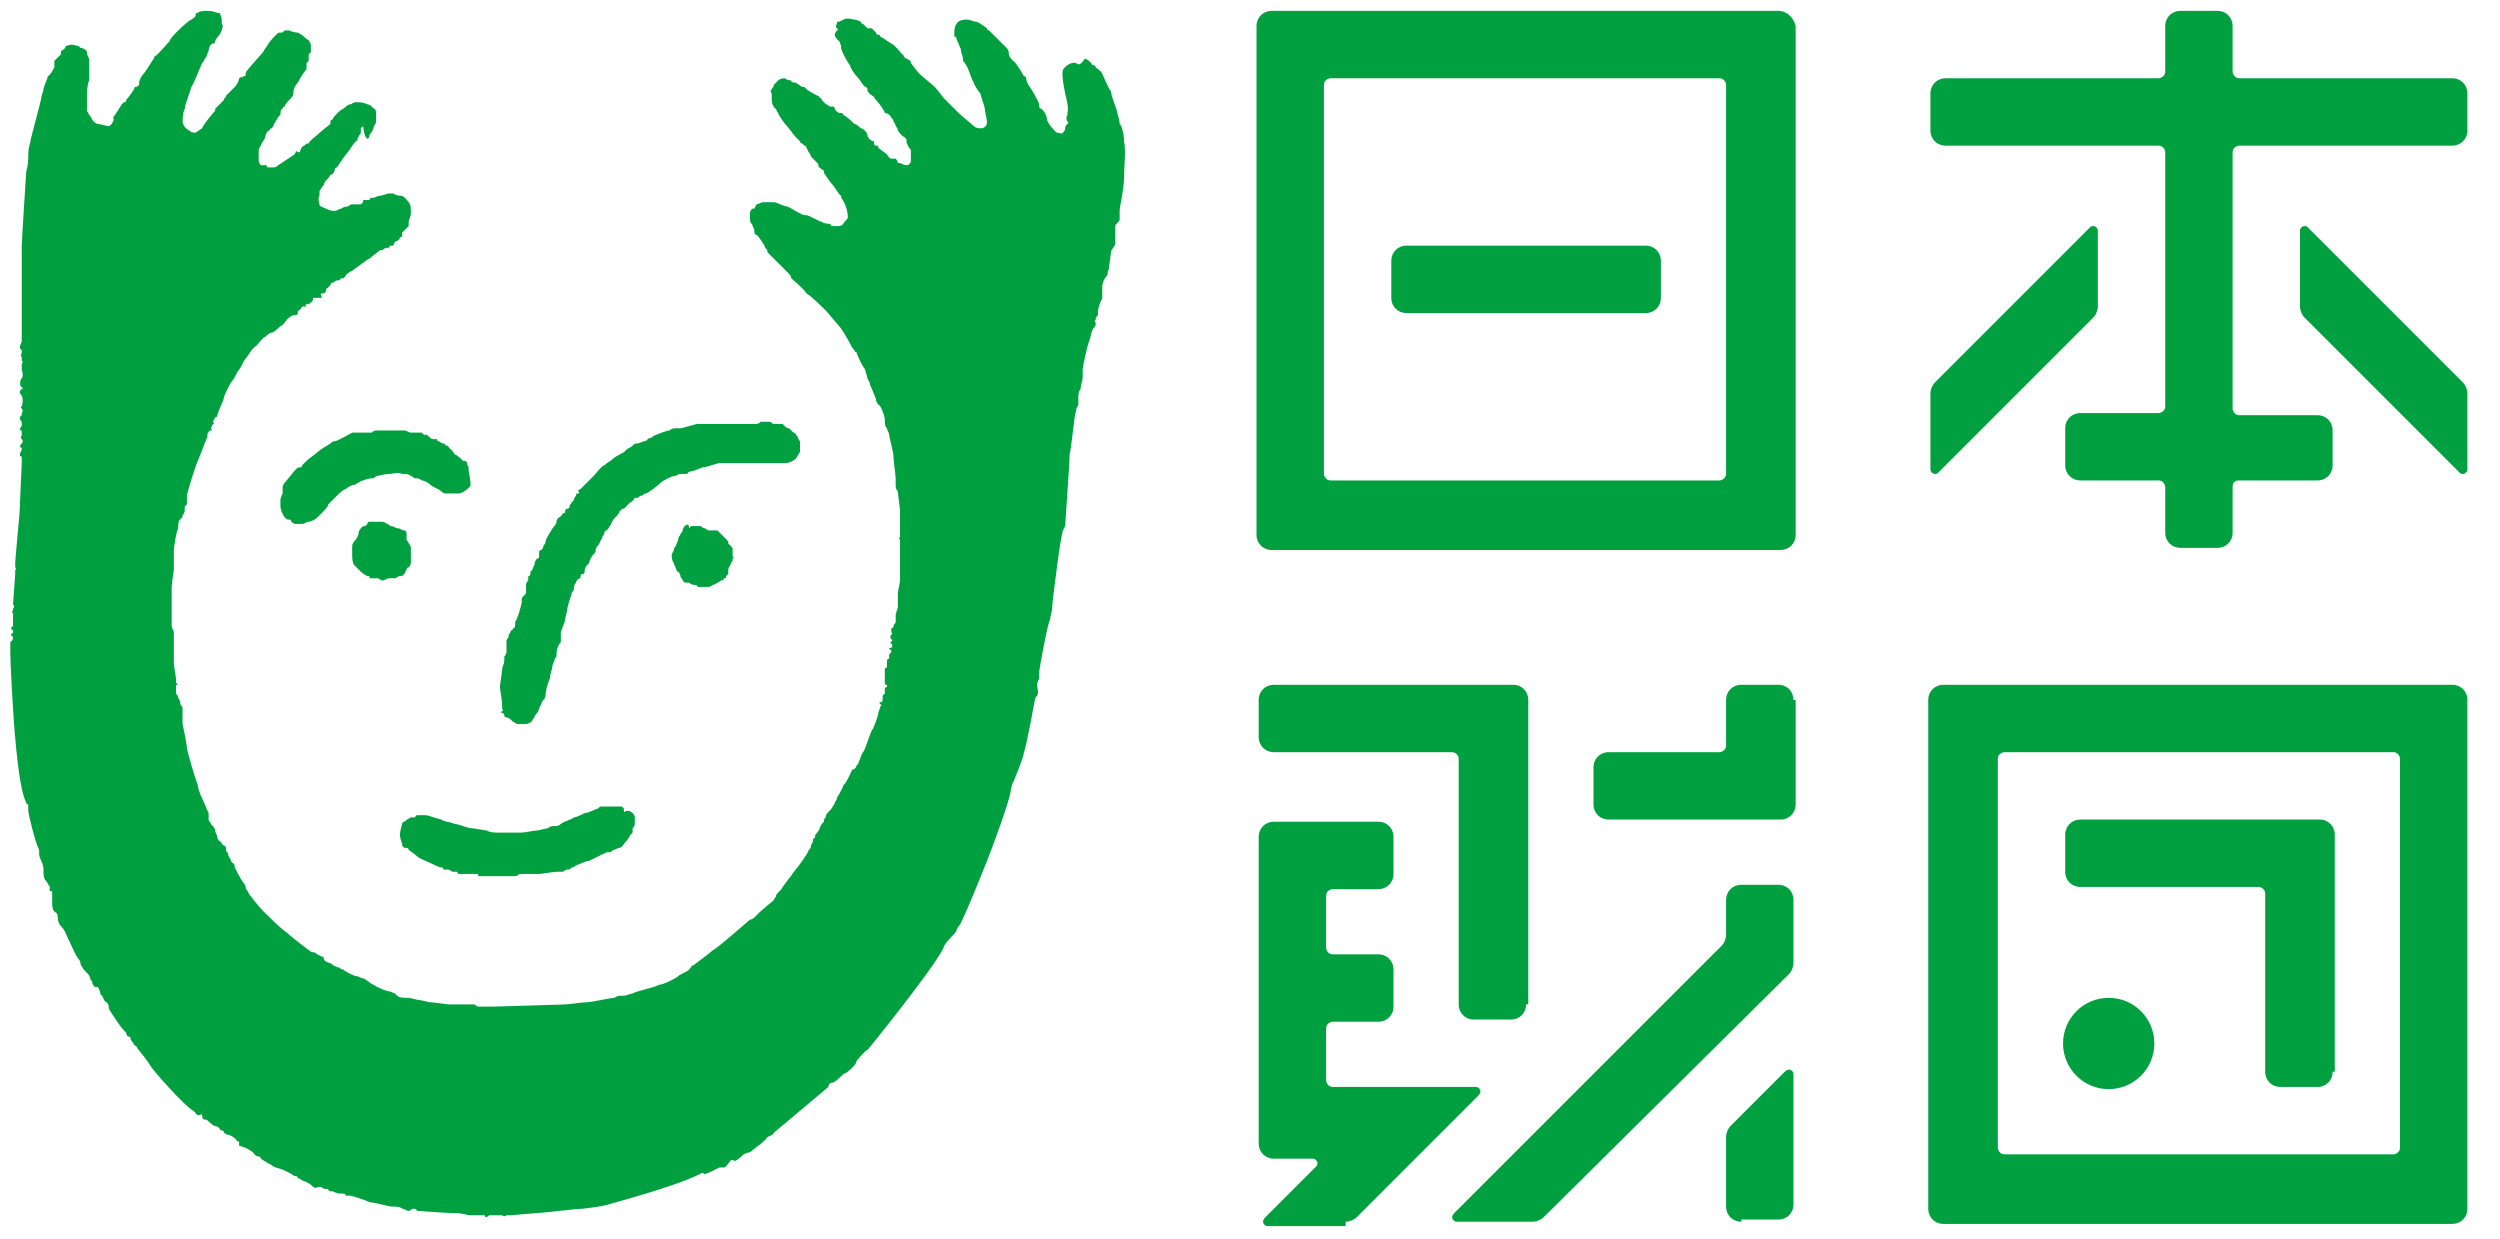 <?xml version="1.0" encoding="utf-8"?>
<!-- Generator: Adobe Illustrator 21.1.0, SVG Export Plug-In . SVG Version: 6.00 Build 0)  -->
<svg version="1.1" id="レイヤー_1" xmlns="http://www.w3.org/2000/svg" xmlns:xlink="http://www.w3.org/1999/xlink" x="0px"
	 y="0px" viewBox="0 0 115 57" style="enable-background:new 0 0 115 57;" xml:space="preserve">
<style type="text/css">
	.st0{fill:#00A040;}
</style>
<g>
	<g>
		<g>
			<path class="st0" d="M3.5,2.1c0,0-0.2-0.1-0.4,0C3,2.1,3,2.2,3,2.2s0,0-0.1,0.1c-0.1,0-0.1,0.1-0.1,0.2c0,0-0.1,0.1-0.1,0.1
				L2.5,2.8c0,0,0,0,0,0.1c0,0,0,0.1,0,0.2c0,0-0.2,0.4-0.3,0.4c0,0.1-0.2,0.5-0.2,0.6c0,0.1-0.1,0.3-0.1,0.4c0,0.1-0.5,1.9-0.5,2
				c0,0.1-0.1,0.2-0.1,0.7c0,0.5-0.1,0.6-0.1,0.8C1.2,8,1,11.1,1,11.3c0,0.2,0,0.3,0,0.4c0,0.1,0,0.3,0,0.5c0,0.2,0,3.4,0,3.5
				c0,0.1-0.2,0.3,0,0.4c0,0,0,0,0,0.1c0,0.1-0.1,0.2,0,0.2c0,0,0,0.1,0,0.1c0,0,0,0.1,0,0.1c0.1,0,0,0.1,0,0.2c0,0.1,0,0.1,0,0.2
				c0,0,0.1,0.3,0,0.4c-0.1,0.1-0.1,0.4,0,0.4c0.1,0.1,0,0.1,0,0.1c0,0-0.2,0.1,0,0.3c0.1,0.2,0,0.5,0,0.5s-0.1,0,0,0.1
				c0.1,0.1,0,0.2,0,0.2c0,0.1,0,0.1,0,0.1c0,0-0.2,0.1,0,0.3c0,0,0,0.2,0,0.2c0,0-0.2,0.2,0,0.2c0,0,0,0.1,0,0.2
				c0,0.1-0.1,0.1,0,0.2c0,0,0.1,0.1,0,0.2c-0.1,0.1-0.1,0.2,0,0.2c0,0,0,0.1,0,0.1S0.8,21,1,21c0,0,0,0.1,0,0.3
				c0,0.1-0.1,2.1-0.1,2.3c0,0.1-0.2,2.1-0.2,2.3c0,0.2,0,0.2,0,0.2s0.1,0.1,0,0.1l0,0.2l-0.1,1.4c0,0,0.1,0.1,0,0.2
				c0,0.1-0.1,0.2,0,0.2l0,0.5l0,0.1c0,0-0.2,0.1,0,0.2l0,0.1c0,0-0.2,0.1,0,0.2c0,0,0,0.2-0.1,0.2c-0.1,0,0.1,3.1,0.1,3.1
				s0.2,3.6,0.6,4.3c0,0,0,0.1,0.1,0.1c0,0,0,0.2,0,0.3c0,0.1,0.3,1.4,0.5,1.8l0,0.2c0,0,0,0.1,0.1,0.3c0,0,0.1,0.2,0.1,0.4
				c0,0.2,0,0.4,0.1,0.5c0.1,0.1,0.1,0.2,0.2,0.3c0,0.1-0.1,0.2,0.1,0.2c0,0,0,0.3,0,0.5c0,0.2,0,0.4,0.2,0.5c0.1,0.1,0,0.4,0.2,0.6
				c0.2,0.2,0.2,0.3,0.3,0.5c0.1,0.2,0.4,0.9,0.5,1c0.1,0.1,0.1,0.2,0.1,0.2s0,0.1,0.1,0.2c0,0.1,0.3,0.3,0.3,0.4
				c0.1,0.1,0,0.1,0.1,0.2c0.1,0.1,0,0.2,0.1,0.2c0,0,0,0.1,0.1,0.1c0.1,0,0.1,0,0.1,0s0.1,0.2,0.1,0.2c0,0,0,0.2,0.1,0.2
				c0,0,0.1,0.3,0.2,0.3c0,0,0.1,0.1,0.1,0.2c0,0,0,0.2,0.1,0.2C5,46.4,5,46.4,5,46.4s0.5,0.8,0.7,1c0.2,0.2,0.1,0.1,0.1,0.1
				s0,0.2,0.2,0.2c0,0,0,0.1,0,0.1c0,0,0.2,0.3,0.2,0.3s0.1,0,0.1,0.1c0,0,0.5,0.6,0.6,0.8c0.1,0.2,1.6,1.9,2,2.1
				c0,0,0.1,0.1,0.1,0.1c0,0.1,0.2,0.1,0.2,0.1s0.1-0.1,0.1,0c0,0.2,0.1,0.2,0.1,0.2l0.1,0c0,0,0.3,0.3,0.4,0.3
				c0.1,0,0.2,0.1,0.2,0.1c0,0.1,0.1,0.1,0.1,0.1c0.1,0,0.1,0.1,0.1,0.1s0.1,0.1,0.2,0.1c0.1,0,0.4,0.2,0.4,0.3c0.1,0,0.1,0,0.1,0.1
				c0,0,0,0.1,0,0.1c0,0,0.3,0.1,0.3,0.1c0,0,0.4,0.2,0.4,0.3c0.1,0.1,0.2,0.1,0.2,0.1c0.1,0,0.1,0.1,0.1,0.1c0,0,0.3,0.2,0.5,0.3
				c0.1,0.1,0.2,0.1,0.5,0.2c0.2,0.1,0.4,0.2,0.4,0.2c0,0,0.1,0.1,0.2,0.1c0,0,0.1,0,0.1,0.1c0.1,0,0.2,0.1,0.2,0.1s0.3,0.1,0.4,0.2
				c0.1,0.1,0.2,0.2,0.3,0.1c0.1,0,0.2,0,0.2,0c0,0.1,0.3,0.1,0.3,0.1c0,0,0,0.1,0.1,0.1c0.1,0,0.1,0,0.1,0s0.2,0.1,0.3,0.1
				c0.2,0,0.3,0,0.3,0.1c0,0,0.1,0,0.2,0c0.1,0,0.7,0.2,0.9,0.3c0.2,0,0.9,0.2,1,0.2c0.2,0,0.4,0,0.5,0.1c0.1,0,0.2,0.1,0.3,0.1
				c0.1,0,0.1-0.1,0.2-0.1c0.1,0,0.1,0,0.2,0.1c0.1,0,1.3,0.1,1.7,0.1c0.4,0,0.6,0.1,0.7,0.1c0.1,0,0.1,0,0.2,0c0.1,0,0.5,0,0.5,0
				s0,0.2,0.2,0c0,0,0,0,0.1,0c0.1,0,0.4,0,0.5,0c0,0,0.1,0.1,0.2,0c0,0,0.1,0,0.2,0c0,0,1.1-0.1,1.2-0.1c0.2,0,1.8-0.2,2.1-0.2
				c0,0,0.9-0.1,1.2-0.2c0.3-0.1,3-0.8,4.2-1.4c0,0,0.1-0.1,0.2,0c0.1,0,0.3-0.1,0.7-0.3c0,0,0.1,0,0.2,0c0.1,0,0.2-0.2,0.3-0.3
				c0-0.1,0.2,0,0.2,0c0.1,0,0.4-0.3,0.4-0.3s0.2-0.1,0.3-0.1c0.1-0.1,0.7-0.5,0.8-0.7c0,0,0.3-0.1,0.3-0.2l2.5-2.1
				c0,0,0-0.2,0.2-0.2c0.1,0,0.5-0.4,0.5-0.4c0.1,0,0.6-0.4,0.6-0.6c0,0,0.4-0.5,0.5-0.5c0.1-0.1,2.5-3.1,3.2-4.2
				c0,0,0.2-0.3,0.3-0.5c0-0.2,0.6-0.7,0.6-0.8c0-0.1,0.1-0.2,0.1-0.2c0.1,0,1.1-2.5,1.3-3c0.2-0.5,1.1-2.9,1.1-3.3
				c0.1-0.4,0.1-0.3,0.1-0.3c0,0,0.5-1.2,0.5-1.4c0.1-0.2,0.5-2.4,0.5-2.4s0-0.1,0.1-0.2c0.1-0.1,0-0.4,0-0.5c0-0.1,0.1-0.3,0.1-0.3
				s0-0.2,0-0.3c0-0.1,0.4-2.3,0.5-2.4c0-0.1,0.1-0.4,0.1-0.6c0-0.2,0.4-3.4,0.5-3.5c0-0.1,0.1-0.1,0.1-0.3c0-0.1,0.2-2.8,0.2-3.2
				c0.1-0.4,0.2-1.8,0.3-2c0-0.2,0.1-0.2,0.1-0.3c0,0,0-0.1,0-0.1c0,0,0,0,0-0.1c0,0,0-0.1,0-0.1c0-0.1,0-0.3,0.1-0.4
				c0-0.1,0.1-0.5,0.1-0.5s0-0.2,0-0.4c0-0.1,0.2-1.1,0.3-1.3c0.1-0.3,0.1-0.5,0.2-0.6c0,0,0.1-0.1,0.1-0.2c0-0.1-0.1-0.1,0-0.2
				c0-0.1,0-0.1,0.1-0.2c0-0.1,0-0.1,0-0.2c0.1-0.5,0.2-0.5,0.2-0.6c0-0.1,0-0.4,0-0.5c0-0.2,0.1-0.4,0.2-0.5c0.1-0.1,0-0.2,0.1-0.3
				c0-0.1,0.1-0.7,0.1-0.8c0-0.1,0.2-0.3,0.2-0.4c0-0.2,0-0.7,0-0.8c0-0.1,0.2-0.2,0.2-0.3c0-0.1,0-0.2,0-0.4c0-0.2,0.2-1,0.2-1.5
				c0-0.5,0.1-1.3,0-1.7c0-0.4-0.1-0.6-0.1-0.6s0-0.1-0.1-0.2c0-0.2-0.1-0.4-0.1-0.5c0-0.1-0.3-0.8-0.3-1c-0.1-0.1-0.3-0.6-0.4-0.8
				c0-0.1-0.3-0.3-0.3-0.3c0,0,0-0.1-0.1-0.1c0,0-0.1,0-0.1-0.1c0,0-0.2-0.2-0.3-0.2C49.7,3,49.6,3,49.5,2.9c0,0-0.3-0.1-0.6,0.3
				c0,0-0.1,0.2,0.1,1.1c0.2,0.8,0.1,0.8,0.1,0.9c0,0,0,0,0,0.1c0,0-0.1,0.1,0,0.3c0,0,0.1,0,0,0.1c-0.1,0.1-0.1,0.1-0.1,0.2
				c0,0,0,0.1-0.1,0.2c-0.1,0.1-0.1,0-0.3,0c-0.1-0.1-0.3-0.3-0.4-0.5c-0.1-0.2,0-0.2-0.1-0.3c0-0.1-0.1-0.2-0.2-0.3
				c-0.1,0-0.1-0.1-0.1-0.2c0-0.1-0.4-0.8-0.5-0.9c-0.1-0.2-0.1-0.3-0.1-0.3c0-0.1-0.1-0.1-0.1-0.1c0,0-0.4-0.7-0.5-0.7
				c-0.1-0.1-0.2-0.2-0.2-0.4c0-0.1-0.1-0.2-0.1-0.2c0,0-0.7-0.7-0.8-0.8c-0.1,0-0.1-0.1-0.1-0.1c0,0-0.4-0.3-0.5-0.3
				c-0.1,0-0.3-0.1-0.4-0.1c-0.1,0-0.4,0-0.5,0.2c0,0-0.1,0.1-0.1,0.4c0,0,0,0.1,0,0.2C44,1.6,44,1.9,44.1,2c0,0.1,0.1,0.2,0.1,0.3
				c0,0.1,0.1,0.3,0.1,0.4c0,0.1,0,0.1,0,0.1c0,0,0.1,0.1,0.2,0.3c0.1,0.2,0.2,0.6,0.3,0.7c0,0.1,0.2,0.4,0.3,0.5
				c0,0.1,0.2,0.6,0.2,0.7c0,0.1,0.1,0.5,0.1,0.6c0,0.1,0,0.2-0.2,0.3c-0.2,0-0.3,0-0.4-0.1c0,0-0.6-0.5-0.7-0.6
				c-0.1-0.1-0.6-0.6-0.7-0.7C43.4,4.5,43.1,4.1,43,4c-0.1-0.1-0.6-0.5-0.7-0.6c-0.1-0.1-0.4-0.5-0.4-0.5c0-0.1,0-0.1-0.2-0.2
				c-0.2-0.1-0.1-0.2-0.2-0.2C41.4,2.4,41.2,2.1,41,2c-0.2-0.1-0.4-0.3-0.5-0.3c0,0,0-0.1-0.1-0.1c0,0-0.1,0-0.1-0.1
				c0,0-0.1-0.1-0.1-0.1c0,0-0.1-0.1-0.1-0.1c0,0-0.1,0-0.2,0c0,0-0.2-0.2-0.2-0.2c0,0-0.1,0-0.1-0.1c0,0-0.2-0.1-0.3-0.1
				c-0.1,0-0.3-0.1-0.5,0C38.6,1,38.6,1,38.6,1s-0.1,0-0.1,0c0,0,0,0.1,0,0.1c0,0-0.1,0.1,0,0.2c0.1,0.1,0,0.1,0,0.1
				c0,0-0.1,0.1-0.1,0.2c0,0.1,0.1,0.2,0.2,0.3c0.1,0.1,0,0.1,0.1,0.2C38.6,2.2,39,2.9,39.1,3c0,0.1,0.2,0.4,0.3,0.5
				c0.1,0.1,0.3,0.4,0.3,0.4c0,0,0.1,0.1,0.1,0.1c0,0,0.1,0,0.1,0.1c0,0.1,0,0.1,0.1,0.2c0,0.1,0.1,0,0.1,0.1c0.1,0,0.1,0.1,0.2,0.2
				c0.1,0.1,0.4,0.5,0.4,0.6C40.9,5.2,41,5.4,41,5.4c0,0.1,0.1,0,0.1,0.2c0,0,0.1,0.1,0.1,0.2c0,0,0.1,0.1,0.1,0.2
				c0,0,0.2,0.3,0.3,0.3c0.1,0.1,0.1,0.1,0.1,0.2c0,0.1,0.1,0.3,0.2,0.4c0,0.1,0,0.4,0,0.5c0,0.1-0.1,0.2-0.2,0.2
				c-0.1,0-0.3-0.1-0.3-0.1c0,0-0.1,0-0.1,0c0,0,0-0.1-0.1-0.2c0,0-0.2,0-0.2,0c-0.1,0-0.2-0.2-0.2-0.2c0,0-0.4-0.3-0.4-0.3
				c0-0.1,0-0.1-0.1-0.1c-0.1,0-0.1-0.1-0.1-0.2c0,0-0.1,0-0.2-0.1c0,0-0.1-0.1-0.1-0.2c0-0.1-0.2-0.3-0.3-0.3c0,0-0.2-0.2-0.3-0.2
				c0,0-0.4-0.4-0.5-0.4c0,0,0-0.1-0.1-0.1c0,0-0.1,0-0.1,0c0,0-0.2-0.1-0.2-0.2c0,0,0-0.1-0.1-0.1c0,0-0.1,0-0.1,0
				c-0.1,0-0.1-0.1-0.2-0.1c0,0-0.2-0.2-0.2-0.2c0,0,0-0.1-0.1-0.1c0-0.1-0.1-0.1-0.1-0.1s-0.4-0.2-0.5-0.3c0,0-0.1-0.1-0.1-0.1
				c0,0-0.1,0-0.1,0c0,0-0.3-0.2-0.3-0.2c-0.1,0-0.2,0-0.2-0.1c0,0-0.2,0-0.3-0.1c0,0-0.2,0-0.3,0.1c-0.1,0.1-0.2,0.2-0.2,0.2
				c0,0.1-0.1,0.2-0.1,0.2c0,0-0.1,0.1,0,0.2c0,0.1,0,0.1,0,0.2c0,0.1,0,0.3,0.1,0.4c0,0.1,0.1,0.1,0.1,0.1c0,0,0,0.1,0.1,0.2
				c0,0.1,0.3,0.5,0.4,0.6c0.1,0.1,0.3,0.4,0.4,0.5c0.1,0.1,0.2,0.2,0.2,0.2c0,0,0,0.1,0.1,0.1c0,0,0.1,0.1,0.1,0.1
				c0,0,0.1,0,0.1,0.1c0,0,0.1,0.2,0.1,0.2c0,0,0.1,0.1,0.1,0.2c0,0,0.2,0.2,0.3,0.3c0.1,0.1,0,0.2,0.1,0.2c0,0,0.1,0.1,0.1,0.1
				c0.1,0,0.1,0.1,0.1,0.1c0,0,0,0.1,0.1,0.2c0,0,0.2,0.3,0.3,0.4c0.1,0.1,0.3,0.5,0.4,0.5C38.6,9,38.6,9,38.6,9
				c0.1,0,0.1,0,0.1,0.1c0,0,0.2,0.3,0.2,0.4C39,9.7,39,10,39,10c0,0.1-0.2,0.2-0.2,0.3c0,0-0.1,0.1-0.2,0.1c-0.1,0-0.2,0-0.3,0
				c0,0-0.1,0-0.1-0.1c0,0-0.3,0-0.4-0.1c-0.1,0-0.6-0.3-0.7-0.3c-0.1,0-0.2,0-0.3-0.1c-0.1,0-0.5-0.3-0.6-0.3
				c-0.1,0-0.5-0.2-0.6-0.2c-0.2,0-0.4,0-0.5,0c-0.1,0-0.2,0.1-0.3,0.1c0,0-0.1,0.2-0.1,0.2c0,0-0.1,0-0.1,0c0,0-0.1,0.1-0.1,0.2
				c0,0.1,0,0.2,0,0.2c0,0.1,0,0.3,0.1,0.3c0,0.1,0.1,0.2,0.1,0.3c0,0.1,0,0.2,0.1,0.2c0,0,0.1,0.1,0.1,0.1c0,0,0.3,0.4,0.3,0.5
				c0.1,0.1,0.1,0.1,0.1,0.2c0,0,0.2,0.2,0.3,0.3c0.1,0.1,0.5,0.5,0.6,0.6c0.1,0.1,0.2,0.2,0.2,0.3c0.1,0.1,0.6,0.5,0.7,0.7
				c0.2,0.1,0.7,0.6,0.9,0.8c0.1,0.1,0.5,0.6,0.6,0.7c0.1,0.1,0.4,0.6,0.5,0.8c0.1,0.2,0.1,0.2,0.2,0.3c0,0.1,0.1,0.1,0.1,0.1
				c0,0.1,0.3,0.7,0.4,0.8c0,0.1,0.1,0.3,0.1,0.4c0,0,0.1,0.2,0.1,0.2c0,0.1,0.3,0.7,0.3,0.8c0,0.1,0.1,0.2,0.1,0.2
				c0,0,0.1,0.1,0.1,0.1c0,0,0.2,0.4,0.2,0.6c0,0.2,0,0.3,0.1,0.4c0,0.1,0.1,0.2,0.1,0.3c0,0.1,0.2,0.8,0.2,1c0,0.2,0.1,0.9,0.1,1
				c0,0.1,0,0.3,0,0.3c0,0.1,0,0.2,0.1,0.3c0,0.1,0.1,0.8,0.1,0.9c0,0.1,0,1,0,1.1c0,0.1,0,0.1,0,0.1c0,0-0.1,0.1,0,0.1
				c0,0,0,0.1,0,0.2c0,0,0,0.8,0,0.9c0,0.1,0,0.6,0,0.8c0,0.1-0.1,0.5-0.1,0.6c0,0.1,0,0.1,0,0.2c0,0.1,0,0.3,0,0.4
				c0,0.1-0.1,0.3-0.1,0.4c0,0.1,0,0.3,0,0.3c0,0.1-0.1,0.1-0.1,0.2c0,0,0,0.1-0.1,0.1c0,0,0,0.1,0,0.2c0.1,0,0,0.1,0,0.1
				c0,0-0.1,0.1,0,0.2c0.1,0.1,0,0.1,0,0.1c0,0-0.1,0.1,0,0.1c0.1,0.1,0,0.2,0,0.2c0,0-0.1,0-0.1,0c0,0,0,0.1,0.1,0.1
				c0,0.1,0,0.1,0,0.1c0,0-0.1,0.1-0.1,0.1c0,0,0,0,0,0.1c0,0.1,0,0.1,0,0.1c0,0-0.1,0-0.1,0.1c0,0,0,0.1,0,0.1c0,0,0,0.1,0,0.1
				c0,0,0,0.1,0,0.1c0,0-0.1,0-0.1,0.1c0,0.1,0,0.2,0,0.2c0,0.1,0,0.1,0,0.1c0,0,0,0,0,0c0,0,0,0.1,0,0.1c0,0,0,0.1,0,0.2
				c0,0.1,0,0.1,0.1,0.1c0,0,0,0.1,0,0.1c0,0-0.1,0-0.1,0.1c0,0,0,0.2,0,0.2c0,0-0.1,0.1-0.1,0.1c0,0,0,0,0,0.1c0,0,0,0.1,0,0.1
				c0,0,0,0.1-0.1,0.1c0,0-0.1,0,0,0.1c0.1,0,0,0.1,0,0.1c0,0-0.1,0.3-0.1,0.3c0,0.1-0.2,0.7-0.3,0.8c-0.1,0.2-0.3,0.9-0.4,1
				c-0.1,0.1-0.2,0.6-0.3,0.6c0,0.1-0.1,0.2-0.2,0.2c0,0-0.3,0.7-0.4,0.7c0,0.1-0.3,0.6-0.3,0.6c0,0.1-0.1,0.2-0.1,0.2
				c0,0.1-0.1,0.2-0.1,0.2c0,0.1-0.3,0.3-0.3,0.4c0,0.1-0.1,0.2-0.1,0.2c0,0,0,0.1,0,0.1c0,0,0,0-0.1,0.1c0,0-0.1,0.2-0.1,0.2
				c0,0.1-0.2,0.3-0.2,0.3c0,0,0,0.1,0,0.1c0,0-0.1,0.1-0.1,0.1c0,0,0,0.1,0,0.1c0,0-0.1,0.2-0.1,0.2c0,0.1,0,0.1-0.1,0.2
				c0,0.1-0.5,0.8-0.6,0.9c-0.1,0.1-0.2,0.3-0.3,0.4c0,0-0.3,0.4-0.3,0.4c0,0.1-0.3,0.3-0.3,0.4c0,0.1-0.1,0.1-0.1,0.2
				c0,0-0.6,0.5-0.7,0.6c0,0-0.2,0.2-0.2,0.2c0,0-0.1,0.1-0.2,0.1c0,0-1.6,1.4-1.7,1.4c-0.1,0.1-0.9,0.7-0.9,0.7
				c-0.1,0-0.1,0.1-0.2,0.2c-0.1,0.1-0.4,0.2-0.5,0.3c-0.1,0.1-0.7,0.4-0.9,0.4c-0.1,0.1-1.1,0.3-1.2,0.4c-0.1,0-0.3,0.1-0.4,0.1
				c-0.1,0-0.1,0-0.2,0s-0.2,0.1-0.3,0.1c-0.1,0-1,0.2-1.2,0.2c-0.2,0-0.9,0.1-1,0.1c-0.1,0-3.1,0.1-3.3,0.1c-0.2,0-0.6,0-0.7,0
				c-0.1,0-0.1-0.1-0.2-0.1c0,0-1.1,0-1.1,0c-0.1,0-0.8-0.1-0.9-0.1c-0.1,0-0.4-0.1-0.5-0.1c-0.1,0-0.4-0.1-0.5-0.1
				c-0.1,0-0.5,0-0.5-0.1c-0.1,0-0.1-0.1-0.1-0.1c-0.1,0-0.2-0.1-0.3-0.1c-0.1,0-0.6-0.2-0.7-0.3c-0.1,0-0.4-0.3-0.5-0.3
				c-0.1,0-0.2-0.1-0.3-0.1c-0.1,0-0.5-0.2-0.6-0.3c-0.1,0-0.2-0.1-0.2-0.1c-0.1,0-0.3-0.1-0.4-0.2c-0.1,0-0.3-0.1-0.3-0.2
				c0,0,0-0.1-0.1-0.1c0,0-0.2-0.1-0.2-0.1s-0.1-0.1-0.2-0.1c-0.1,0-0.2-0.1-0.2-0.1c0,0-0.8-0.6-1-0.8c-0.2-0.1-1-0.9-1.1-1
				c-0.1-0.1-0.7-0.8-0.7-0.9c-0.1-0.1-0.1-0.2-0.1-0.2s0-0.1-0.1-0.2c-0.1-0.1-0.4-0.7-0.4-0.7c0,0,0-0.2-0.1-0.2
				c0,0-0.1-0.1-0.1-0.2c0,0-0.1-0.1-0.1-0.2c0-0.1-0.1-0.1-0.1-0.2c0-0.1,0-0.2-0.1-0.2c0,0-0.1-0.1-0.1-0.1c0,0,0-0.1-0.1-0.1
				c0,0-0.1-0.1-0.1-0.2c0-0.1-0.1-0.2-0.1-0.3c0-0.1-0.1-0.2-0.2-0.3c0-0.1-0.1-0.1-0.1-0.2c0-0.1,0-0.2,0-0.3c0,0-0.1-0.2-0.1-0.2
				c0-0.1-0.4-0.8-0.4-1.1c-0.1-0.2-0.5-1.6-0.5-1.7c0-0.2-0.2-1.1-0.2-1.1c0-0.1,0-0.2,0-0.3c0,0,0-0.3,0-0.4
				c0-0.1-0.1-0.2-0.1-0.2c0,0,0-0.2-0.1-0.3c0-0.1-0.1-0.2-0.1-0.2c0,0,0-0.4,0-0.4s0.1,0,0.1,0c0,0-0.1-0.1-0.1-0.1s0-0.1,0-0.2
				c0,0-0.1-0.6-0.1-0.7c0-0.1,0-1,0-1.1c0,0,0-0.1,0-0.1c0,0,0-0.2,0-0.2c0-0.1-0.1-0.2-0.1-0.3c0-0.1,0-0.4,0-0.4c0,0,0-1.3,0-1.4
				c0-0.1,0.1-0.8,0.1-0.8c0,0,0-0.1,0-0.1c0,0,0,0,0-0.1c0-0.1,0-0.6,0-0.7c0-0.1,0.1-0.8,0.2-1c0-0.1,0-0.4,0.1-0.4
				c0-0.1,0.1,0,0.1-0.2c0,0,0.1-0.1,0.1-0.2c0-0.1,0-0.2,0-0.2s0,0,0.1-0.1c0-0.1,0-0.3,0-0.4c0-0.1,0.4-1.4,0.5-1.6
				c0.1-0.2,0.3-0.8,0.4-1c0.1-0.2,0-0.3,0.1-0.3c0-0.1,0.1-0.1,0.1-0.1c0.1,0,0-0.1,0-0.1c0,0,0.1-0.2,0.1-0.2c0.1,0,0-0.1,0-0.1
				c0,0,0.1-0.2,0.1-0.2s0.1,0,0.1-0.1c0-0.1,0.3-0.7,0.3-0.8c0-0.1,0.3-0.7,0.4-0.8c0.1-0.1,0.2-0.4,0.3-0.5
				c0.1-0.1,0.2-0.4,0.3-0.5c0.1-0.1,0.3-0.5,0.5-0.6c0.1-0.1,0.3-0.4,0.4-0.4c0.1-0.1,0.2-0.2,0.3-0.2c0.1,0,0.3-0.2,0.4-0.3
				c0.1,0,0.3-0.3,0.3-0.3s0.2-0.2,0.3-0.2c0.1,0,0.2,0,0.2-0.1c0,0,0-0.1,0-0.1c0.1,0,0.2-0.2,0.2-0.2c0.1,0,0.1,0,0.2,0
				c0,0-0.1-0.1,0-0.1c0.2,0,0.3-0.2,0.3-0.2s0-0.1,0-0.1c0,0,0.2,0,0.2,0c0.1,0,0.1,0,0.2,0c0-0.1-0.1-0.2,0-0.2
				c0.1,0,0.2,0,0.2-0.2c0.1-0.1,0.1,0,0.1-0.1c0.1,0,0.1-0.2,0.2-0.2c0.1,0,0.1-0.1,0.2-0.1c0.1,0,0.1,0,0.2-0.1c0,0,0,0,0.1,0
				c0,0,0,0,0.1-0.1c0-0.1,0.1-0.1,0.2-0.2c0.1,0,0.8-0.6,0.9-0.6c0.1-0.1,0.5-0.4,0.5-0.4c0,0,0.1,0,0.1,0c0,0,0.1-0.1,0.2-0.1
				c0,0,0.1,0,0.1,0s0-0.1,0.1-0.1c0,0,0.1,0,0.1,0c0,0,0-0.1,0.1-0.2c0.1,0,0.2-0.1,0.2-0.2c0.1,0,0.1,0,0.1,0c0,0,0-0.1,0-0.2
				c0,0,0.2-0.2,0.2-0.2c0,0,0.1-0.1,0.1-0.1c0,0,0-0.1,0-0.2c0-0.1,0.1-0.2,0.1-0.4c0-0.2,0-0.4-0.1-0.5c-0.1-0.1-0.2-0.3-0.4-0.3
				c-0.2,0-0.3-0.1-0.3-0.1c0,0,0,0-0.1,0c-0.1,0-0.1,0-0.1,0c-0.1,0-0.3,0.1-0.4,0.1c-0.1,0-0.3,0.1-0.3,0.1c0,0-0.1,0-0.1,0
				c-0.1,0-0.1,0.1-0.1,0.1c0,0-0.2,0-0.2,0c-0.1,0-0.1,0-0.1,0.1c0,0-0.1,0.1-0.1,0.1c0,0-0.3,0-0.4,0c-0.1,0-0.2,0.1-0.2,0.1
				c0,0-0.2,0-0.3,0.1c-0.1,0-0.2,0.1-0.3,0.1c-0.1,0-0.2,0-0.4-0.1c-0.2-0.1-0.3-0.1-0.3-0.2c0,0-0.1-0.3,0-0.4c0-0.1,0-0.1,0-0.1
				c0,0,0-0.1,0-0.1c0,0,0.1-0.2,0.2-0.3c0-0.1,0.1-0.2,0.2-0.3c0.1-0.1,0-0.1,0.2-0.2c0.1-0.1,0.1-0.2,0.1-0.2s0-0.1,0.1-0.1
				c0,0,0.4-0.6,0.5-0.7c0.1-0.1,0.3-0.5,0.4-0.5c0.1-0.1,0-0.1,0.1-0.2c0-0.1,0.1-0.1,0.1-0.2c0,0,0-0.1,0-0.2c0,0,0,0,0.1-0.1
				C16.8,6.6,17,6.4,17,6.2c0.1-0.1,0.2-0.3,0.2-0.4c0.1-0.1,0.1-0.2,0.1-0.3c0-0.1,0-0.1,0-0.1c0,0,0-0.1,0-0.2c0,0,0-0.2-0.1-0.2
				c-0.1-0.1-0.2-0.2-0.3-0.2c-0.2-0.1-0.4-0.1-0.5-0.1c-0.2,0-0.2,0.1-0.3,0.1c-0.1,0-0.3,0.2-0.3,0.2c-0.1,0-0.5,0.4-0.5,0.5
				c-0.1,0-0.1,0.1-0.1,0.1c0,0,0,0.1,0,0.1c0,0-0.5,0.4-0.6,0.5c-0.1,0.1-0.4,0.3-0.4,0.4c-0.1,0-0.1,0-0.2,0.1
				c-0.1,0-0.2,0.2-0.2,0.3c0,0-0.1,0-0.1,0c0,0-0.1-0.1-0.1,0c0,0.1-0.2,0.2-0.2,0.2c0,0-0.6,0.4-0.6,0.4c0,0-0.1,0.1-0.2,0.1
				c-0.1,0-0.3,0-0.3,0c0,0-0.1-0.2-0.1-0.1c0,0,0,0,0,0c-0.1,0-0.1,0-0.2,0c0,0-0.1-0.1-0.1-0.2c0-0.1,0-0.2,0-0.4
				c0-0.1,0-0.2,0.1-0.3c0-0.1,0.2-0.3,0.2-0.4C12.2,6.2,12.3,6,12.4,6c0,0,0-0.1,0.1-0.1c0,0,0.1-0.1,0.1-0.2
				c0.1-0.1,0.2-0.4,0.3-0.4C12.9,5.2,12.9,5,13,5C13,5,13,4.9,13.1,4.9c0-0.1,0.2-0.3,0.3-0.4c0.1-0.1,0.1-0.2,0.1-0.3
				c0-0.1,0.1-0.3,0.2-0.4C13.8,3.6,14,3.3,14,3.3c0.1-0.1,0.1-0.1,0.1-0.2c0,0,0-0.2,0-0.2c0,0,0.1-0.1,0.1-0.1c0-0.1,0-0.2,0-0.3
				c0,0,0.1-0.1,0.1-0.1c0-0.1,0-0.2,0-0.3c0-0.1-0.1-0.3-0.2-0.3c-0.1-0.1-0.2-0.2-0.4-0.3c-0.2,0-0.4-0.1-0.4-0.1s-0.1,0-0.2,0
				C13,1.5,13,1.5,12.9,1.5c-0.1,0-0.1,0-0.2,0.1c0,0-0.4,0.4-0.4,0.5c0,0-0.1,0.1-0.2,0.3c-0.1,0.1-0.7,0.8-0.7,0.8
				c0,0-0.1,0.1-0.1,0.2c0,0.1,0,0.1-0.1,0.1c0,0.1-0.1,0-0.2,0.1C11,3.7,10.9,3.9,10.8,4c0,0-0.4,0.4-0.4,0.4
				c0,0.1-0.1,0.1-0.1,0.2c0,0-0.3,0.3-0.4,0.4c0,0.1,0,0.1-0.1,0.2c0,0-0.5,0.6-0.5,0.7C9.3,5.9,9,6.1,9,6.1c-0.1,0-0.2,0-0.3-0.1
				C8.5,5.9,8.4,5.7,8.4,5.6c0-0.1,0-0.4,0.1-0.6c0-0.2,0.3-0.9,0.3-1c0.1-0.1,0.4-0.9,0.5-1.1c0.1-0.1,0.1-0.2,0.2-0.3
				c0-0.1,0.1-0.2,0.1-0.3c0-0.1,0.1-0.3,0.2-0.3c0,0,0.1,0,0.1-0.1c0-0.1,0.2-0.3,0.2-0.3s0.1-0.2,0.1-0.2c0-0.1,0.1-0.2,0-0.3
				c0-0.1,0-0.1,0-0.2c0,0,0-0.1-0.1-0.3C9.9,0.6,9.9,0.5,9.5,0.5c-0.4,0-0.4,0.1-0.4,0.1C9,0.6,9,0.6,9,0.7c0,0.1-0.2,0.2-0.2,0.2
				C8.6,1,8.2,1.4,8.1,1.5C8.1,1.5,7.8,1.8,7.8,1.9c0,0-0.1,0.1-0.1,0.1c0,0-0.5,0.6-0.6,0.6C7.1,2.7,7,2.8,7,2.8
				c0,0-0.3,0.5-0.4,0.6C6.5,3.5,6.4,3.7,6.4,3.8c0,0.1,0,0.1,0,0.1C6.3,4,6.3,4,6.2,4c0,0.1-0.3,0.5-0.4,0.6c0,0.1,0,0.1-0.1,0.1
				c0,0-0.1,0.1-0.1,0.1c0,0-0.3,0.5-0.4,0.6C5.3,5.5,5.1,5.8,5,5.8c-0.1,0-0.4-0.1-0.5-0.1c-0.1,0-0.3-0.2-0.3-0.3
				C4.1,5.3,4,5.1,4,5.1C4,5,4,5,4,4.9c0-0.1,0-0.1,0-0.2c0-0.1,0-0.2,0-0.3c0-0.1,0-0.5,0.1-0.7c0-0.2,0-0.4,0-0.5
				c0-0.1,0-0.1,0-0.1c0,0,0-0.2,0-0.2c0,0,0-0.1,0-0.1c0,0,0,0,0-0.1C4,2.5,4,2.5,4,2.4c0-0.1-0.2-0.2-0.3-0.2
				C3.6,2.1,3.6,2.1,3.5,2.1z"/>
			<path class="st0" d="M16.2,19.9c0,0-0.7,0.4-0.8,0.4c-0.1,0-0.1,0-0.2,0.1c0,0-0.5,0.3-0.6,0.4c-0.1,0.1-0.4,0.3-0.5,0.4
				c-0.1,0.1-0.1,0.1-0.2,0.2c0,0,0,0.1-0.1,0.1c-0.1,0-0.1,0-0.2,0.1c-0.1,0.1-0.4,0.5-0.5,0.6c-0.1,0.1-0.1,0.2-0.1,0.3
				c0,0,0,0.1,0,0.2c0,0-0.1,0.2-0.1,0.3c0,0.1,0,0.2,0,0.3c0,0.1,0.1,0.4,0.2,0.5c0.1,0.1,0.1,0.1,0.2,0.1c0.1,0,0.1,0.1,0.1,0.1
				c0,0,0.1,0.1,0.2,0.1c0.1,0,0.2,0,0.3,0c0.1,0,0.2-0.1,0.3-0.1c0.1,0,0.3-0.1,0.4-0.2c0.1-0.1,0.1-0.1,0.2-0.2
				c0.1-0.1,0.3-0.3,0.3-0.4c0.1-0.1,0.3-0.3,0.4-0.4c0.1-0.1,0.3-0.3,0.4-0.3c0.1-0.1,0.3-0.2,0.4-0.2c0.1,0,0.1-0.1,0.2-0.1
				c0.1-0.1,0.5-0.2,0.6-0.2c0.1,0,0.1,0,0.2-0.1c0.1,0,0.4-0.1,0.6-0.1c0.2,0,0.4-0.1,0.6,0c0.2,0,0.3,0,0.4,0.1
				c0.1,0,0.1,0.1,0.2,0.1c0.1,0,0.2,0,0.3,0.1c0.1,0,0.3,0.1,0.4,0.2c0.1,0.1,0.4,0.2,0.5,0.3c0.1,0.1,0.1,0.1,0.3,0.1
				c0.1,0,0.4,0,0.5,0c0.1,0,0.3-0.1,0.5-0.3c0,0,0.1,0,0-0.5c-0.1-0.5,0-0.4-0.1-0.5c0-0.2-0.1-0.2-0.2-0.2
				c-0.1-0.1-0.3-0.3-0.4-0.3c0-0.1-0.1-0.1-0.1-0.2c-0.1,0-0.2-0.2-0.2-0.2c0,0-0.1,0-0.1,0c0,0,0-0.1-0.1-0.1
				c-0.1,0-0.2-0.1-0.2-0.1c-0.1,0-0.1-0.1-0.1-0.1c-0.1,0-0.1,0-0.2,0c-0.1,0-0.2-0.2-0.3-0.2c-0.1,0-0.1,0-0.1,0
				c0,0-0.1-0.1-0.1-0.1c-0.1,0-0.4,0-0.5,0c-0.1,0-0.2-0.1-0.3-0.1c-0.1,0-0.5,0-0.5,0c-0.1,0-0.2,0-0.2,0c-0.1,0-0.5,0-0.6,0
				c-0.1,0-0.2,0.1-0.2,0.1c-0.1,0-0.4,0-0.5,0C16.3,19.9,16.2,19.9,16.2,19.9z"/>
			<path class="st0" d="M17.5,24c0,0-0.2,0-0.3,0C17.2,24,17.1,24,17,24c-0.1,0-0.1,0.1-0.1,0.1c0,0-0.1,0.1-0.1,0.1
				c-0.1,0-0.1,0-0.2,0.1c0,0-0.1,0.1-0.1,0.2c0,0.1-0.1,0.3-0.2,0.4c-0.1,0.1-0.1,0.2-0.1,0.3c0,0.1,0,0.2,0,0.3
				c0,0.1,0,0.4,0.1,0.5c0.1,0.1,0.2,0.2,0.3,0.3c0.1,0.1,0.3,0.2,0.3,0.2c0.1,0,0.1,0,0.1,0.1c0.1,0,0.1,0,0.2,0c0.1,0,0.1,0,0.2,0
				c0,0,0.1,0.1,0.2,0.1c0.1,0,0.2-0.1,0.3-0.1c0.1,0,0.1,0,0.2,0c0.1,0,0.1,0,0.1,0c0,0,0.1-0.1,0.2-0.1c0.1,0,0.1,0,0.2-0.1
				c0,0,0.1-0.2,0.1-0.2c0,0,0-0.1,0.1-0.1c0,0,0.1-0.1,0.1-0.2c0,0,0-0.1,0-0.1c0,0,0-0.2,0-0.3c0-0.1,0-0.2,0-0.3
				c0-0.1-0.1-0.2-0.1-0.2c0-0.1-0.1-0.1-0.1-0.2c0,0,0-0.1,0-0.2c0-0.1,0-0.2-0.1-0.2c-0.1,0-0.2-0.1-0.3-0.1
				c-0.1,0-0.2-0.1-0.3-0.1c-0.1,0-0.1-0.1-0.2-0.1C17.7,24,17.6,24,17.5,24C17.6,24,17.6,24,17.5,24z"/>
			<path class="st0" d="M34.8,19.5c0,0-0.3,0-0.4,0c-0.1,0-0.8,0-0.9,0c-0.1,0-0.2,0-0.2,0c0,0-0.1,0-0.2,0c-0.1,0-0.3,0-0.5,0
				c-0.1,0-0.3,0-0.3,0c0,0-0.1,0-0.2,0c-0.1,0-0.7,0.2-0.8,0.2c-0.1,0-0.1,0-0.2,0c-0.1,0-0.2,0-0.3,0.1c-0.1,0-0.7,0.2-0.8,0.3
				c-0.1,0.1-0.1,0-0.2,0.1c-0.1,0.1-0.1,0.1-0.2,0.1c0,0-0.2,0.1-0.3,0.1c-0.1,0-0.1,0-0.2,0.1c-0.1,0.1-0.2,0.1-0.3,0.2
				c0,0-0.1,0.1-0.1,0.1c0,0-0.4,0.2-0.5,0.3c-0.1,0.1-0.3,0.2-0.4,0.3c-0.1,0-0.4,0.4-0.5,0.5c-0.1,0.1-0.3,0.3-0.4,0.4
				c-0.1,0.1-0.2,0.2-0.2,0.2c0,0-0.1,0-0.1,0.1c0,0,0.1,0.1,0,0.1c-0.1,0-0.1,0-0.1,0.1c0,0-0.1,0.1-0.1,0.2c0,0-0.2,0.2-0.2,0.3
				c0,0.1-0.1,0.1-0.1,0.1c0,0-0.1,0-0.1,0.1c0,0.1,0,0.1-0.1,0.1c0,0-0.1,0.2-0.2,0.2c0,0-0.1,0.1-0.1,0.2c0,0,0,0.1-0.1,0.2
				c-0.1,0.1-0.4,0.6-0.4,0.7c0,0.1-0.1,0.2-0.1,0.2c0,0,0,0.1-0.1,0.2c-0.1,0-0.1,0.1-0.1,0.1c0,0,0,0.1,0,0.2
				c0,0.1-0.1,0.1-0.1,0.1c0,0-0.1,0.1-0.1,0.2c0,0.1-0.1,0.2-0.1,0.3c0,0-0.1,0.1-0.1,0.1c0,0,0,0.1,0,0.1c0,0.1-0.1,0.1-0.1,0.1
				c0,0.1,0,0.1,0,0.2c0,0-0.1,0.1-0.1,0.2c0,0.1,0,0.2,0,0.3c0,0.1,0,0.1-0.1,0.2c-0.1,0.1-0.1,0.1-0.1,0.3c0,0.1-0.2,0.8-0.3,0.9
				c0,0.2,0,0.3-0.1,0.3c0,0.1-0.1,0.1-0.1,0.1c0,0.1-0.1,0.2-0.1,0.2c0,0,0,0.1,0,0.1c0,0-0.1,0.1-0.1,0.2c0,0,0,0.2,0,0.2
				c0,0.1,0,0.2,0,0.3c0,0.1-0.1,0.2-0.1,0.2c0,0,0,0.1,0,0.2c0,0.1-0.1,0.3-0.1,0.4c0,0.1-0.1,0.7-0.1,0.8c0,0.1,0.1,0.6,0.1,0.8
				c0,0.2,0,0.2,0,0.2c0,0,0.1,0.1,0,0.1c0,0-0.1,0.1,0,0.1c0,0,0.1,0,0.1,0.1c0,0.1,0.1,0.1,0.1,0.1c0.1,0,0.2,0.1,0.3,0.2
				c0.1,0,0.1,0.1,0.2,0.1c0.1,0,0.1,0,0.2,0c0.1,0,0.1,0,0.2,0c0.1,0,0.3-0.1,0.3-0.2c0.1-0.1,0.1-0.2,0.2-0.3
				c0.1-0.1,0.1-0.3,0.2-0.4c0-0.1,0.1-0.2,0.1-0.2c0.1-0.1,0.1-0.2,0.1-0.3c0-0.1,0.1-0.5,0.2-0.7c0-0.2,0.1-0.4,0.1-0.5
				c0-0.1,0.1-0.3,0.1-0.3c0,0,0-0.1,0.1-0.2c0-0.1,0-0.4,0.1-0.5c0-0.1,0.1-0.1,0.1-0.2c0-0.1,0-0.3,0-0.4c0-0.1,0.2-0.5,0.2-0.6
				c0-0.1,0.1-0.4,0.1-0.5c0-0.1,0.2-0.7,0.2-0.7c0-0.1,0.1-0.1,0.1-0.2c0-0.1,0-0.2,0.1-0.3c0-0.1,0.1-0.2,0.2-0.2
				c0-0.1,0-0.2,0.1-0.2c0.1,0,0.1-0.1,0.1-0.2c0-0.1,0.1-0.2,0.2-0.3c0-0.1,0.1-0.3,0.2-0.4c0.1-0.1,0.1-0.1,0.1-0.2
				c0,0,0-0.1,0.1-0.2c0,0,0.1-0.1,0.1-0.2c0,0,0.1-0.1,0.1-0.2c0,0,0.1-0.1,0.1-0.2c0,0,0-0.1,0.1-0.1c0,0,0.1-0.1,0.1-0.1
				c0-0.1,0.1-0.1,0.1-0.2c0,0,0.1-0.2,0.2-0.3c0.1-0.1,0.2-0.2,0.2-0.3c0.1,0,0.1-0.1,0.1-0.1c0,0,0.1,0,0.1,0c0,0,0,0,0.1-0.1
				c0.1-0.1,0.2-0.2,0.2-0.2c0.1,0,0.2-0.2,0.2-0.2c0.1,0,0,0,0.1,0c0.1,0,0.1-0.1,0.2-0.1c0.1,0,0.1-0.1,0.2-0.1
				c0.1,0,0.6-0.4,0.7-0.5c0.1-0.1,0.5-0.3,0.6-0.3c0.1,0,0.2-0.1,0.3-0.1c0.1,0,0.1,0,0.1,0c0.1,0,0.1,0,0.2,0c0,0,0.1-0.1,0.1-0.1
				c0.1,0,0.4-0.1,0.6-0.2c0.2,0,0.7-0.2,0.8-0.2c0.2,0,0.6,0,0.6,0c0.1,0,0,0,0.1,0c0,0,0.5,0,0.6,0c0.1,0,0.6,0,0.7,0
				c0.1,0,0.1,0,0.2,0c0,0,0.1,0,0.2,0c0.1,0,0.4,0,0.6,0c0.2,0,0.4-0.1,0.5-0.2c0.1-0.1,0.1-0.2,0.2-0.3c0,0,0-0.1,0-0.1
				c0,0,0-0.1,0-0.1c0,0,0-0.3,0-0.3c0,0-0.1-0.1-0.1-0.2c-0.1-0.1-0.1-0.2-0.2-0.2c0,0-0.2-0.2-0.2-0.2c-0.1,0-0.1,0-0.2-0.1
				c0,0-0.1-0.1-0.1-0.1c0,0-0.1,0-0.1,0c0,0-0.2,0-0.3,0c-0.1,0-0.1-0.1-0.2-0.1c0,0-0.1,0-0.2,0c0,0,0,0-0.1,0c-0.1,0-0.1,0-0.1,0
				C34.9,19.5,34.8,19.5,34.8,19.5z"/>
			<path class="st0" d="M31.5,24.2c0,0-0.1,0.1-0.1,0.2c0,0.1-0.1,0.1-0.1,0.2c0,0-0.1,0.1-0.1,0.2c0,0.1-0.1,0.2-0.1,0.3
				c0,0-0.1,0.1-0.1,0.2c0,0-0.1,0.2-0.1,0.2c0,0.1,0,0.3,0.1,0.4c0,0.1,0.1,0.2,0.1,0.3c0.1,0.1,0,0.1,0.1,0.1c0,0,0.1,0.1,0.1,0.2
				c0,0.1,0.1,0.1,0.1,0.2c0,0,0,0,0.1,0.1c0.1,0,0.1,0,0.2,0c0,0,0.1,0.1,0.2,0.1c0,0,0.2,0,0.2,0.1c0,0,0.1,0,0.1,0
				c0,0,0.2,0,0.3,0c0.1,0,0.2,0,0.3-0.1c0.1,0,0.2-0.1,0.2-0.1c0.1,0,0.1-0.1,0.2-0.1c0.1,0,0.1-0.1,0.1-0.1c0.1,0,0.1,0,0.1-0.1
				c0,0,0.1-0.1,0.1-0.1c0,0,0-0.2,0-0.2c0,0,0-0.1,0.1-0.2c0-0.1,0.1-0.2,0.1-0.2c0,0,0-0.1,0-0.1c0,0,0.1-0.1,0-0.1
				c0,0,0-0.1,0-0.1c0,0,0-0.1,0-0.2c0-0.1,0-0.1-0.1-0.2c0,0-0.1-0.1-0.1-0.1c0-0.1,0-0.1-0.1-0.2c0,0-0.3-0.3-0.3-0.3
				c0,0-0.1-0.1-0.1-0.1c0,0-0.1,0-0.2,0c0,0,0,0-0.1,0c-0.1,0-0.1,0-0.1,0c-0.1,0-0.1-0.1-0.2-0.1c-0.1,0-0.1-0.1-0.2-0.1
				c-0.1,0-0.1,0-0.2,0c-0.1,0-0.1,0-0.2,0c0,0-0.1,0.1-0.1,0.1C31.7,24.1,31.6,24.1,31.5,24.2z"/>
			<path class="st0" d="M19.6,37.5c0,0-0.3,0-0.4,0c-0.1,0-0.1,0.1-0.1,0.1c0,0-0.2,0-0.2,0c0,0-0.2,0.1-0.3,0.2
				c-0.1,0-0.1,0.1-0.1,0.1c0,0-0.1,0.3-0.1,0.5c0,0.2,0.1,0.4,0.1,0.4c0,0.1,0,0.1,0,0.1c0,0,0.1,0.1,0.1,0.1c0.1,0,0.1,0,0.1,0
				c0.1,0,0.1,0.1,0.1,0.1c0,0,0.3,0.2,0.4,0.3c0.1,0.1,0.4,0.2,0.6,0.3c0.2,0.1,0.4,0.2,0.5,0.2c0.1,0,0.1,0.1,0.1,0.1
				c0.1,0,0.2,0,0.2,0c0.1,0,0.2,0.1,0.2,0.1c0.1,0,0.1,0,0.2,0c0.1,0,0,0.1,0.1,0.1c0.1,0,0.3,0,0.4,0c0.1,0,0.3,0,0.4,0
				c0.1,0,0.1,0,0.1,0.1c0.1,0,1.1,0,1.3,0c0.2,0,0.3,0,0.4,0c0.1,0,0.2-0.1,0.2-0.1c0.1,0,0.1,0,0.2,0c0.1,0,0.1,0,0.2,0
				c0.1,0,0.1,0,0.2,0c0.1,0,0.1,0,0.1,0c0.1,0,0.2,0,0.2,0c0.1,0,0.7-0.1,0.8-0.1c0.1,0,0.3,0,0.3,0c0,0,0.1-0.1,0.2-0.1
				c0.1,0,0.1,0,0.2-0.1c0,0,0.1,0,0.2-0.1c0.1,0,0.4-0.2,0.6-0.2c0.2-0.1,0.4-0.2,0.6-0.3c0.2-0.1,0.2-0.1,0.3-0.1
				c0.1,0,0.1,0,0.2-0.1c0.1,0,0.2-0.1,0.3-0.1c0.1,0,0.2-0.2,0.3-0.3c0.1-0.1,0.2-0.3,0.2-0.3c0,0,0.1-0.1,0.1-0.1
				c0-0.1,0-0.2,0-0.2c0,0,0.1-0.1,0.1-0.2c0-0.1,0-0.3,0-0.3c0-0.1-0.1-0.2-0.1-0.2c-0.1-0.1-0.2-0.1-0.2-0.1c0,0-0.1,0-0.1,0
				c0,0-0.1,0.1-0.1,0c0,0,0,0,0-0.1c0,0-0.1-0.1-0.1-0.1c-0.1,0-0.1,0-0.2,0c0,0,0,0-0.1,0c-0.1,0-0.1,0-0.2,0c-0.1,0-0.3,0-0.4,0
				c-0.1,0-0.1,0-0.2,0.1c-0.1,0-0.4,0.2-0.6,0.2c-0.2,0.1-0.4,0.2-0.5,0.2c-0.1,0.1-0.5,0.2-0.6,0.3c-0.1,0.1-0.2,0.1-0.3,0.1
				c-0.1,0-0.2,0-0.3,0.1c-0.1,0-0.4,0.1-0.5,0.1c-0.1,0-0.6,0.1-0.7,0.1c-0.1,0-0.8,0-1,0c-0.2,0-0.5,0-0.6-0.1
				c-0.1,0-0.6-0.1-0.7-0.1c-0.2,0-0.6-0.2-0.8-0.2c-0.2-0.1-0.5-0.1-0.6-0.2C19.9,37.6,19.7,37.5,19.6,37.5z"/>
		</g>
	</g>
	<g>
		<path class="st0" d="M75.7,14.4c0.4,0,0.7-0.3,0.7-0.7V12c0-0.4-0.3-0.7-0.7-0.7h-11c-0.4,0-0.7,0.3-0.7,0.7v1.7
			c0,0.4,0.3,0.7,0.7,0.7H75.7z"/>
		<path class="st0" d="M81.8,0.5H58.5c-0.4,0-0.7,0.3-0.7,0.7v23.4c0,0.4,0.3,0.7,0.7,0.7h23.4c0.4,0,0.7-0.3,0.7-0.7V1.2
			C82.5,0.8,82.2,0.5,81.8,0.5z M79.4,21.8c0,0.2-0.2,0.3-0.3,0.3H61.2c-0.2,0-0.3-0.2-0.3-0.3V3.9c0-0.2,0.2-0.3,0.3-0.3h17.9
			c0.2,0,0.3,0.2,0.3,0.3V21.8z"/>
	</g>
	<g>
		<path class="st0" d="M107.3,49.3c0,0.4-0.3,0.7-0.7,0.7h-1.7c-0.4,0-0.7-0.3-0.7-0.7v-8.2c0-0.2-0.2-0.3-0.3-0.3h-8.2
			c-0.4,0-0.7-0.3-0.7-0.7v-1.7c0-0.4,0.3-0.7,0.7-0.7h11c0.4,0,0.7,0.3,0.7,0.7V49.3z"/>
		<circle class="st0" cx="97" cy="48" r="2.1"/>
		<path class="st0" d="M112.8,31.5H89.4c-0.4,0-0.7,0.3-0.7,0.7v23.4c0,0.4,0.3,0.7,0.7,0.7h23.4c0.4,0,0.7-0.3,0.7-0.7V32.2
			C113.5,31.8,113.2,31.5,112.8,31.5z M110.4,52.8c0,0.2-0.2,0.3-0.3,0.3H92.2c-0.2,0-0.3-0.2-0.3-0.3V34.9c0-0.2,0.2-0.3,0.3-0.3
			h17.9c0.2,0,0.3,0.2,0.3,0.3V52.8z"/>
	</g>
	<g>
		<path class="st0" d="M70.2,46.2c0,0.4-0.3,0.7-0.7,0.7h-1.7c-0.4,0-0.7-0.3-0.7-0.7V34.9c0-0.2-0.2-0.3-0.3-0.3h-8.2
			c-0.4,0-0.7-0.3-0.7-0.7v-1.7c0-0.4,0.3-0.7,0.7-0.7h11c0.4,0,0.7,0.3,0.7,0.7V46.2z"/>
		<path class="st0" d="M82.5,32.2c0-0.4-0.3-0.7-0.7-0.7h-1.7c-0.4,0-0.7,0.3-0.7,0.7v2.1c0,0.2-0.2,0.3-0.3,0.3H74
			c-0.4,0-0.7,0.3-0.7,0.7V37c0,0.4,0.3,0.7,0.7,0.7h7.9c0.4,0,0.7-0.3,0.7-0.7V32.2z"/>
		<path class="st0" d="M61.9,56.2c0.2,0,0.4-0.1,0.5-0.2l5.6-5.6c0,0,0.1-0.1,0.1-0.2c0-0.1-0.1-0.2-0.2-0.2h-6.6
			c-0.2,0-0.3-0.2-0.3-0.3v-2.4c0-0.2,0.2-0.3,0.3-0.3h2.1c0.4,0,0.7-0.3,0.7-0.7v-1.7c0-0.4-0.3-0.7-0.7-0.7h-2.1
			c-0.2,0-0.3-0.2-0.3-0.3v-2.4c0-0.2,0.2-0.3,0.3-0.3h2.1c0.4,0,0.7-0.3,0.7-0.7v-1.7c0-0.4-0.3-0.7-0.7-0.7h-4.8
			c-0.4,0-0.7,0.3-0.7,0.7v14.1c0,0.4,0.3,0.7,0.7,0.7h1.8c0.1,0,0.2,0.1,0.2,0.2c0,0.1,0,0.1-0.1,0.2l-2.3,2.3c0,0-0.1,0.1-0.1,0.2
			c0,0.1,0.1,0.2,0.2,0.2H61.9z"/>
		<path class="st0" d="M80.1,56.2c-0.4,0-0.7-0.3-0.7-0.7v-3.2c0-0.2,0.1-0.4,0.2-0.5l2.5-2.5c0,0,0.1-0.1,0.2-0.1
			c0.1,0,0.2,0.1,0.2,0.2v6c0,0.4-0.3,0.7-0.7,0.7H80.1z"/>
		<path class="st0" d="M82.3,44.8c0.1-0.1,0.2-0.3,0.2-0.5v-2.9c0-0.4-0.3-0.7-0.7-0.7h-1.7c-0.4,0-0.7,0.3-0.7,0.7V43
			c0,0.2-0.1,0.4-0.2,0.5L66.9,55.8c0,0-0.1,0.1-0.1,0.2c0,0.1,0.1,0.2,0.2,0.2h3.5c0.2,0,0.4-0.1,0.5-0.2L82.3,44.8z"/>
	</g>
	<g>
		<path class="st0" d="M107.3,19.8c0-0.4-0.3-0.7-0.7-0.7H103c-0.2,0-0.3-0.2-0.3-0.3V7c0-0.2,0.2-0.3,0.3-0.3h9.8
			c0.4,0,0.7-0.3,0.7-0.7V4.3c0-0.4-0.3-0.7-0.7-0.7H103c-0.2,0-0.3-0.2-0.3-0.3V1.2c0-0.4-0.3-0.7-0.7-0.7h-1.7
			c-0.4,0-0.7,0.3-0.7,0.7v2.1c0,0.2-0.2,0.3-0.3,0.3h-9.8c-0.4,0-0.7,0.3-0.7,0.7V6c0,0.4,0.3,0.7,0.7,0.7h9.8
			c0.2,0,0.3,0.2,0.3,0.3v11.7c0,0.2-0.2,0.3-0.3,0.3h-3.6c-0.4,0-0.7,0.3-0.7,0.7v1.7c0,0.4,0.3,0.7,0.7,0.7h3.6
			c0.2,0,0.3,0.2,0.3,0.3v2.1c0,0.4,0.3,0.7,0.7,0.7h1.7c0.4,0,0.7-0.3,0.7-0.7v-2.1c0-0.2,0.1-0.3,0.3-0.3h3.6v0
			c0.4,0,0.7-0.3,0.7-0.7V19.8z"/>
		<g>
			<path class="st0" d="M96.3,14.6c0.1-0.1,0.2-0.3,0.2-0.5v-3.5c0-0.1-0.1-0.2-0.2-0.2c-0.1,0-0.1,0-0.2,0.1l-7.1,7.1
				c-0.1,0.1-0.2,0.3-0.2,0.5v3.5c0,0.1,0.1,0.2,0.2,0.2c0.1,0,0.1,0,0.2-0.1L96.3,14.6z"/>
		</g>
		<g>
			<path class="st0" d="M106,14.6c-0.1-0.1-0.2-0.3-0.2-0.5l0-3.5c0-0.1,0.1-0.2,0.2-0.2c0.1,0,0.1,0,0.2,0.1l7.1,7.1
				c0.1,0.1,0.2,0.3,0.2,0.5v3.5c0,0.1-0.1,0.2-0.2,0.2c-0.1,0-0.1,0-0.2-0.1L106,14.6z"/>
		</g>
	</g>
</g>
</svg>
